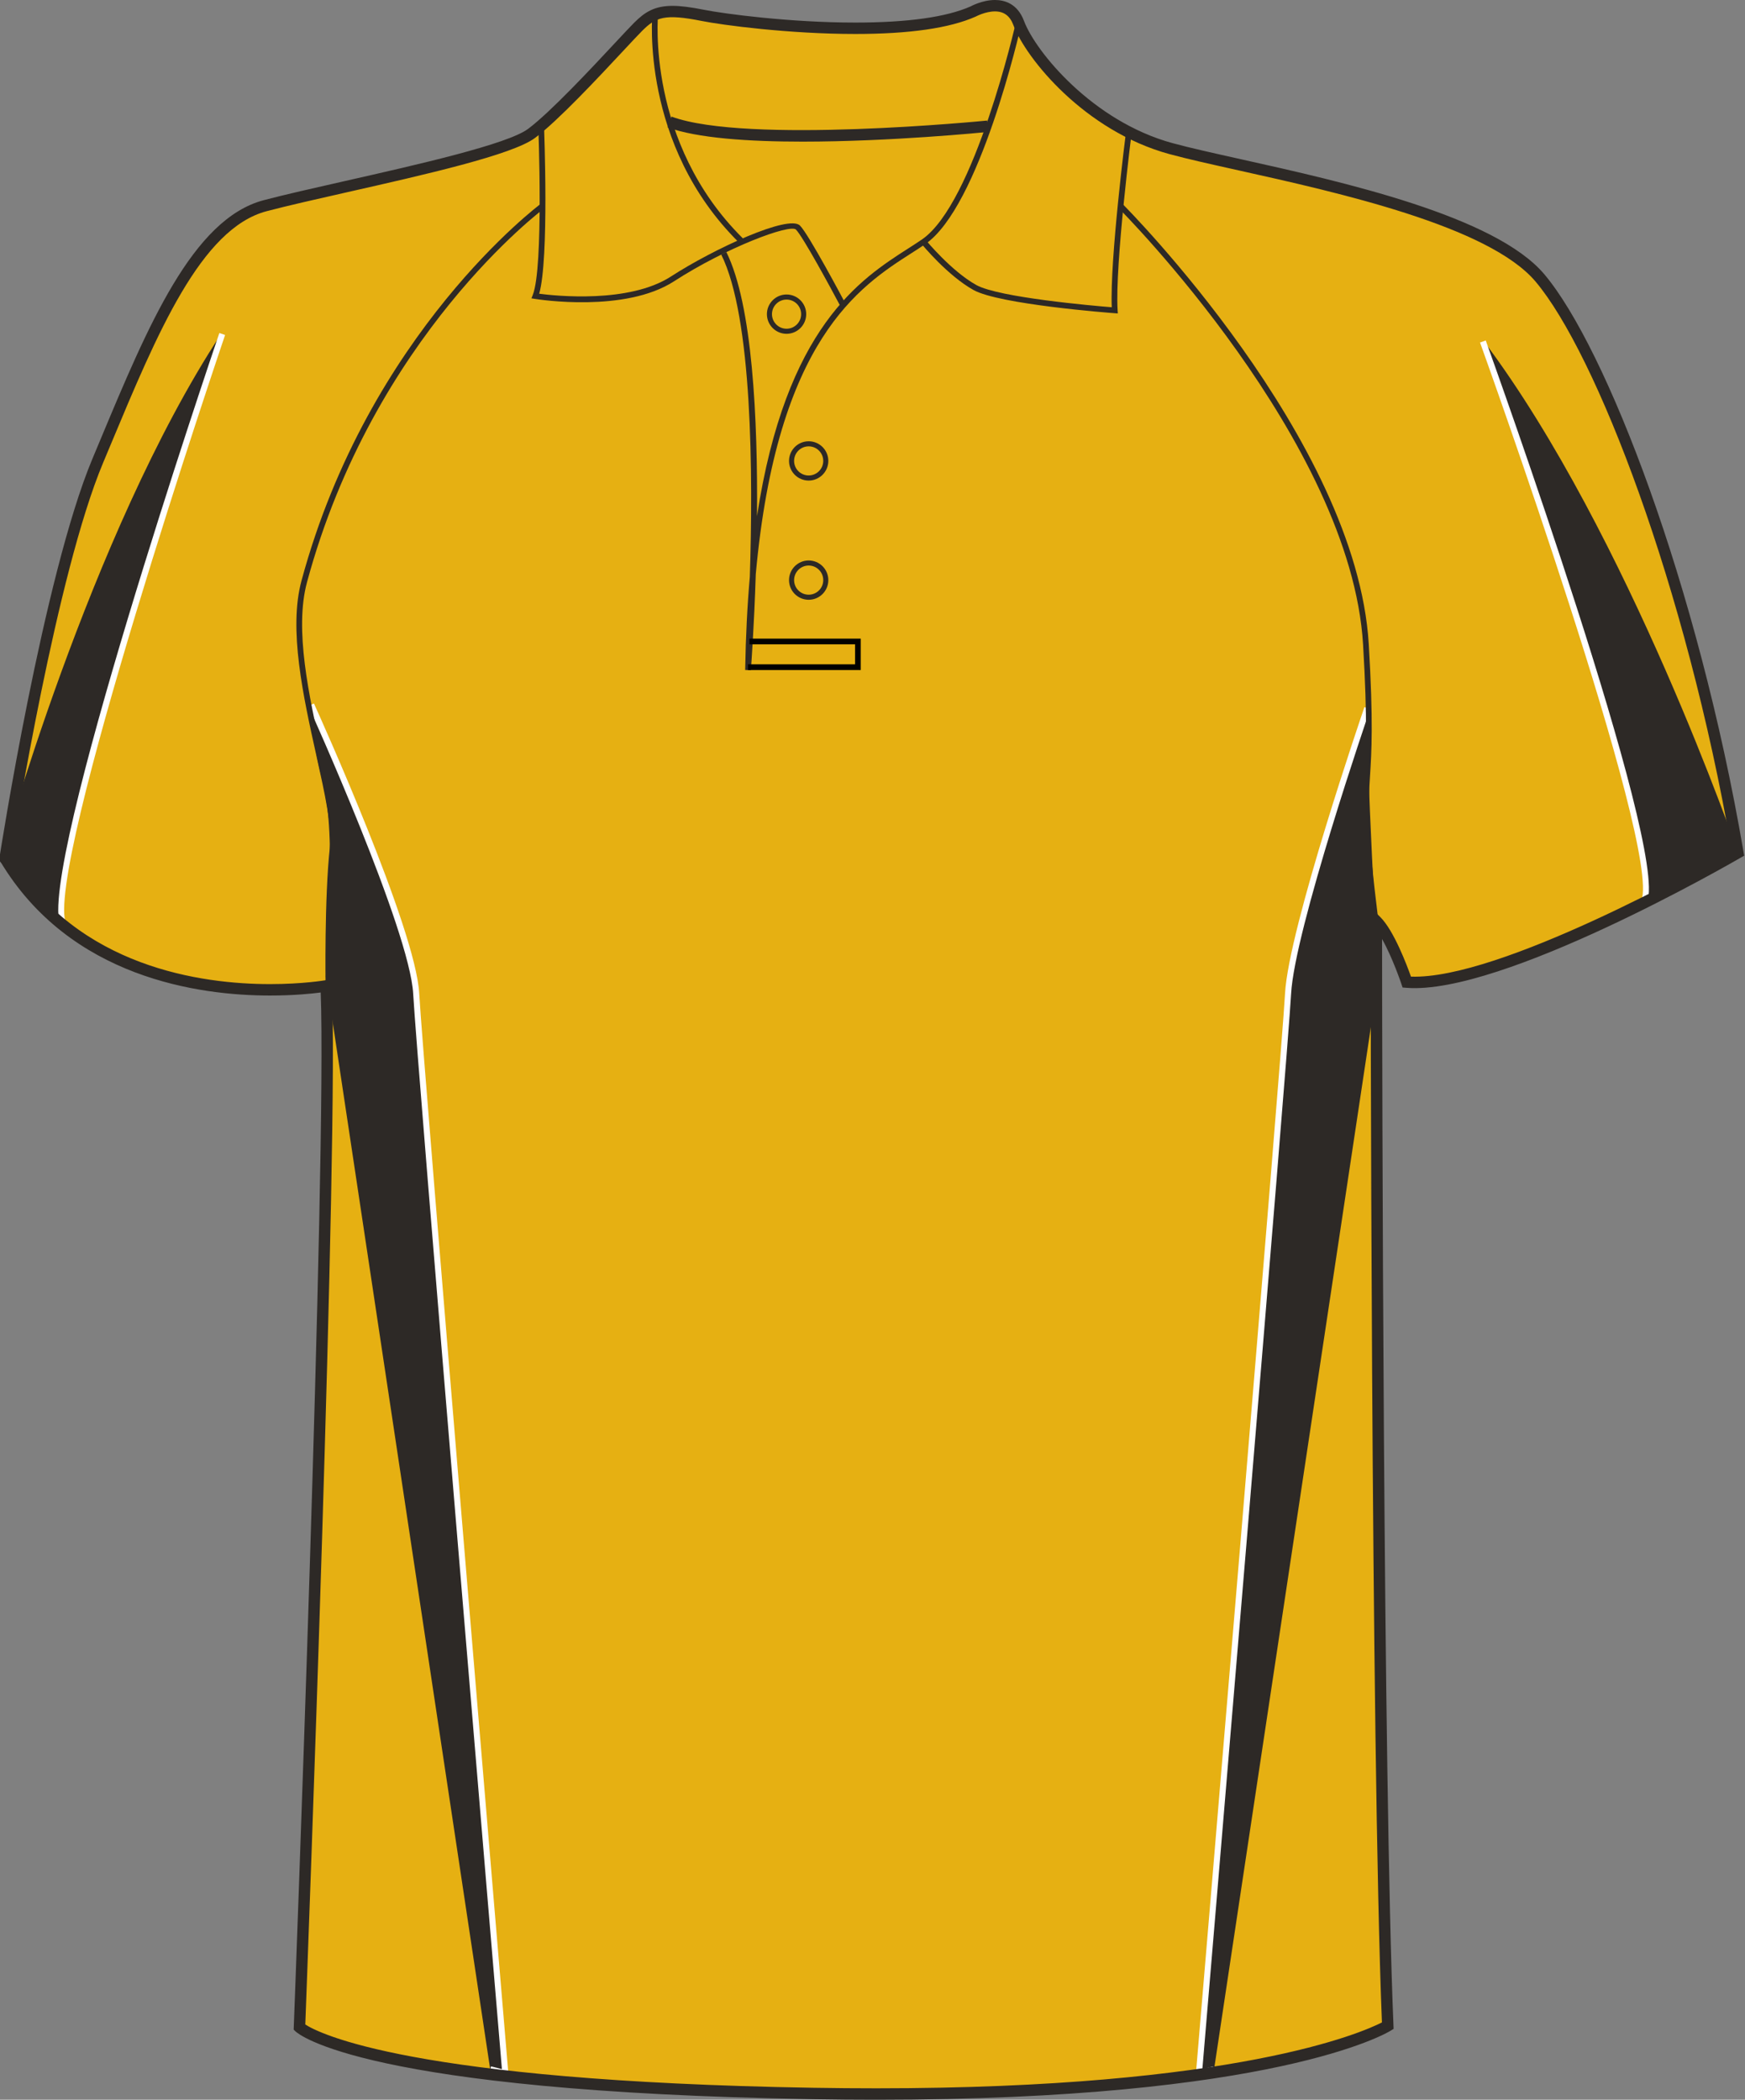 <svg preserveAspectRatio="xMidYMid meet"  xmlns="http://www.w3.org/2000/svg" xmlns:xlink="http://www.w3.org/1999/xlink" version="1.1" id="Layer_1" x="0px" y="0px" width="664.975px" height="800.002px" viewbox="-0.315 0 664.975 800.002" enable-background="new -0.315 0 664.975 800.002" xml:space="preserve" class="svg0" style="height: 800px;"><rect width="100%" height="100%" fill="#808080" stroke="none"/>   <g id="front"> 	<path id="primary" fill="#e6b012" d="M124.274,376.729c0,0-90.337,9.721-122.319-48.589c0,0,16.462-106.569,35.312-151.524   c18.854-44.954,36.251-89.912,63.808-97.16c27.553-7.25,89.909-18.85,101.506-27.549c11.602-8.702,34.801-34.804,40.603-40.603   c5.803-5.802,10.154-7.255,24.652-4.353c14.502,2.9,76.855,10.154,102.962-1.449c0,0,13.052-7.25,17.399,4.35   c4.352,11.601,26.104,39.153,58.001,47.853c31.904,8.702,117.454,21.751,140.661,49.303   c23.207,27.552,58.014,117.461,75.408,218.968c0,0-89.912,52.203-126.158,49.302c0,0-5.805-17.399-11.604-23.201   c0,0,0,316.421,4.35,420.827c0,0-46.398,28.711-218.959,25.813c-172.563-2.9-195.766-25.23-195.766-25.23   S127.174,433.288,124.274,376.729z" class="primary" stroke="#e6b012" stroke-width="1px"></path> 	<g id="secondary" class="secondary" fill="#2D2926" stroke="#2D2926" stroke-width="1px"> 		<path d="M520.871,270.264c0,0-28.722,83.549-30.025,108.353c-1.306,24.806-33.942,411.221-33.942,411.221l5.224-1.309    l62.662-416.438C524.787,372.09,519.565,284.624,520.871,270.264z" class="secondary" fill="#2D2926" stroke="#2D2926" stroke-width="1px"></path> 		<path d="M118.793,268.959c0,0,38.511,84.855,39.816,109.658c1.306,24.806,33.94,411.221,33.94,411.221l-5.222-1.309    L124.667,372.09c4.399-73.674-1.306-67.231-4.569-90.729C119.623,277.948,118.793,272.223,118.793,268.959z" class="secondary" fill="#2D2926" stroke="#2D2926" stroke-width="1px"></path> 		<path d="M661.86,325.094c0,0-41.773-121.407-96.604-194.513c0,0,69.188,191.902,61.355,212.789L661.86,325.094z" class="secondary" fill="#2D2926" stroke="#2D2926" stroke-width="1px"></path> 		<path d="M0.474,327.984c0,0,33.975-123.817,84.045-200.258c0,0-69.516,204.434-60.373,224.78L0.474,327.984z" class="secondary" fill="#2D2926" stroke="#2D2926" stroke-width="1px"></path> 	</g> 	 	<g id="tertiary" class="tertiary" fill="#FFFFFF" stroke="#FFFFFF" stroke-width="1px"> 		<path fill="#FFFFFF" d="M456.18,790.689l0.076-0.91c0.326-3.861,32.646-386.685,33.937-411.195    c1.296-24.61,29.774-107.694,30.063-108.53l1.232,0.423c-0.281,0.835-28.7,83.748-29.985,108.175    c-1.262,23.945-32.096,389.352-33.87,410.331l4.337-1.086l0.316,1.268L456.18,790.689z" class="tertiary" stroke="#FFFFFF" stroke-width="1px"></path> 		<path fill="#FFFFFF" d="M193.277,790.689l-6.107-1.523l0.316-1.27l4.337,1.088c-1.773-20.979-32.608-386.383-33.866-410.331    c-1.285-24.397-39.375-108.574-39.759-109.423l1.188-0.541c1.575,3.47,38.576,85.251,39.874,109.895    c1.29,24.512,33.615,407.333,33.942,411.195L193.277,790.689z" class="tertiary" stroke="#FFFFFF" stroke-width="1px"></path> 		<path fill="#FFFFFF" d="M627.225,343.599l-1.223-0.459c7.658-20.426-60.668-210.422-61.359-212.338l1.229-0.443    C568.699,138.204,635.051,322.727,627.225,343.599z" class="tertiary" stroke="#FFFFFF" stroke-width="1px"></path> 		<path fill="#FFFFFF" d="M23.552,352.777C14.41,332.43,81.057,135.875,83.903,127.519l1.235,0.419    c-0.693,2.042-69.329,204.422-60.393,224.303L23.552,352.777z" class="tertiary" stroke="#FFFFFF" stroke-width="1px"></path> 	</g> 	<g id="Layer_4"> 		<path fill="none" stroke="#FFFFFF" stroke-width="2px" stroke-miterlimit="10" d="M520.514,295.522"></path> 	</g> 	<path d="M333.924,800.002c-7.833,0-15.932-0.068-24.073-0.205c-171.449-2.883-196.264-24.9-197.236-25.838l-0.703-0.678   l0.037-0.975c0.127-3.354,12.673-331.775,10.261-394.164c-3.438,0.45-10.29,1.157-19.28,1.157   c-26.988,0-76.236-6.643-102.84-51.132l-0.403-0.674l0.12-0.775c0.166-1.071,16.723-107.351,35.456-152.033l2.987-7.138   c18.07-43.274,35.138-84.145,62.271-91.282c8.051-2.12,19.123-4.622,30.847-7.272c27.646-6.25,62.059-14.026,69.91-19.916   c8.549-6.413,23.958-22.925,33.162-32.788c3.201-3.428,5.729-6.139,7.203-7.614c4.082-4.081,7.784-6.442,14.648-6.442   c3.078,0,6.882,0.476,11.971,1.494c7.626,1.525,32.733,4.873,57.657,4.873c19.973,0,34.772-2.077,43.994-6.175   C369.922,2.411,374.313,0,379.147,0c3.688,0,8.605,1.387,11.081,7.998c4.393,11.703,26.145,38.227,56.537,46.52   c6.681,1.822,15.717,3.832,26.173,6.159c38.546,8.577,96.794,21.54,115.582,43.84c23.559,27.976,58.387,117.917,75.885,220   l0.256,1.489l-1.309,0.76c-3.598,2.091-91.059,52.502-127.426,49.591l-1.436-0.113l-0.453-1.366   c-0.047-0.13-3.389-10.065-7.369-17.106c0.039,46.578,0.402,319.252,4.346,413.956l0.055,1.271l-1.08,0.668   C528.256,774.736,485.658,800.002,333.924,800.002z M116.339,771.328c5.063,3.281,40.023,21.535,193.589,24.115   c8.117,0.137,16.19,0.203,23.996,0.203c137.213,0,185.17-21.266,192.696-25.102c-4.248-104.625-4.299-416.409-4.299-419.561v-5.25   l3.715,3.71c5.16,5.162,10.104,18.302,11.646,22.651c33.656,1.22,111.145-42.069,122.178-48.349   c-17.455-100.732-51.596-189.038-74.672-216.434c-17.832-21.174-75.221-33.944-113.189-42.396   c-10.518-2.339-19.597-4.36-26.374-6.208c-32.292-8.809-54.666-36.383-59.469-49.188c-1.306-3.483-3.599-5.174-7.01-5.174   c-3.661,0-7.265,1.945-7.303,1.963c-9.948,4.434-25.345,6.637-45.929,6.637c-25.248,0-50.751-3.404-58.511-4.956   c-14.134-2.825-17.501-1.428-22.688,3.757c-1.42,1.421-3.927,4.107-7.099,7.506c-9.907,10.613-24.877,26.654-33.734,33.3   c-8.598,6.448-42.049,14.009-71.562,20.678c-11.686,2.642-22.723,5.135-30.697,7.235c-25.054,6.592-41.72,46.5-59.364,88.752   l-2.989,7.146C21.583,218.551,5.766,316.836,4.223,326.601c25.596,42.046,72.774,48.342,98.702,48.342   c12.466,0,20.889-1.438,20.974-1.451l2.417-0.421l0.126,2.452C129.237,429.898,117.169,749.496,116.339,771.328z" fill="#2D2926" stroke-width="2px"></path> 	<path d="M320.177,116.513c-3.813-7.201-14.276-26.456-16.859-29.038c-2.265-2.256-26.555,6.816-46.494,19.72   c-18.625,12.052-51.575,6.911-52.97,6.687l-1.343-0.217l0.504-1.261c4.214-10.538,2.12-64.266,2.102-64.809l2.172-0.085   c0.086,2.15,1.996,51.126-1.815,64.403c6.28,0.82,34.245,3.757,50.167-6.543c16.396-10.607,44.918-23.73,49.212-19.43   c3.342,3.34,16.681,28.488,17.246,29.559L320.177,116.513z" fill="#2D2926" stroke-width="2px"></path> 	<path d="M281.571,92.373c-37.72-37.324-32.997-86.852-32.945-87.348l2.162,0.227c-0.05,0.486-4.646,49.007,32.31,85.575   L281.571,92.373z" fill="#2D2926" stroke-width="2px"></path> 	<path d="M286.139,255.364l-2.172-0.102c0.214-12.893,0.822-24.681,1.772-35.492c1.255-38.903,0.996-98.998-10.903-122.789   l1.944-0.974c10.019,20.04,12.018,63.979,11.693,100.677c11.022-72.157,39.403-90.348,57.734-102.092   c1.82-1.167,3.535-2.266,5.11-3.344c20.074-13.737,35.652-82.037,35.813-82.727l2.122,0.478   c-0.639,2.846-15.926,69.828-36.702,84.042c-1.594,1.089-3.327,2.201-5.168,3.378c-19.717,12.634-51.252,32.833-59.372,122.311   C287.359,238.906,286.267,253.667,286.139,255.364z" fill="#2D2926" stroke-width="2px"></path> 	<path d="M425.969,119.425l-1.247-0.094c-1.784-0.133-43.854-3.344-53.737-8.833c-9.854-5.478-19.481-17.169-19.888-17.666   l1.684-1.375c0.098,0.117,9.774,11.866,19.267,17.138c8.56,4.757,44.48,7.888,51.614,8.47c-0.732-18.311,5.25-65.432,5.51-67.474   l2.157,0.274c-0.066,0.51-6.502,51.213-5.434,68.312L425.969,119.425z" fill="#2D2926" stroke-width="2px"></path> 	<path fill="none" stroke="#515254" stroke-width="2px" stroke-miterlimit="10" d="M275.808,96.493"></path> 	<polygon points="328.012,255.28 285.027,255.28 285.027,253.105 325.838,253.105 325.838,245.493 285.596,245.493 285.596,243.318    328.012,243.318  "></polygon> 	<path d="M124.07,375.534c-0.005-0.332-0.499-33.521,1.655-52.941c0.849-7.616-1.942-20.197-5.177-34.769   c-4.997-22.519-10.66-48.041-5.666-66.539c25.546-94.623,90.745-143.313,91.402-143.794l1.288,1.754   c-0.65,0.478-65.251,48.753-90.587,142.605c-4.854,17.983,0.746,43.229,5.688,65.502c3.275,14.76,6.104,27.509,5.217,35.479   c-2.143,19.285-1.647,52.337-1.645,52.668L124.07,375.534z" fill="#2D2926" stroke-width="2px"></path> 	<path d="M523.059,350.682c-4.395-35.359-3.871-43.664-3.145-55.155c0.572-9.101,1.285-20.43-0.484-49.969   c-4.637-77.361-92.213-165.326-93.096-166.206l1.535-1.542c0.891,0.885,89.043,89.439,93.731,167.617   c1.779,29.673,1.061,41.075,0.479,50.237c-0.715,11.373-1.232,19.592,3.137,54.75L523.059,350.682z" fill="#2D2926" stroke-width="2px"></path> 	<path d="M308.166,228.513c-4.128,0-7.488-3.359-7.488-7.487c0-4.13,3.36-7.491,7.488-7.491c4.127,0,7.487,3.361,7.487,7.491   C315.651,225.156,312.293,228.513,308.166,228.513z M308.166,215.47c-3.063,0-5.554,2.492-5.554,5.556s2.489,5.553,5.554,5.553   c3.062,0,5.553-2.491,5.553-5.553C313.719,217.962,311.227,215.47,308.166,215.47z" fill="#2D2926" stroke-width="2px"></path> 	<path d="M308.166,183.102c-4.128,0-7.488-3.36-7.488-7.491c0-4.128,3.36-7.488,7.488-7.488c4.127,0,7.487,3.36,7.487,7.488   C315.651,179.742,312.293,183.102,308.166,183.102z M308.166,170.058c-3.063,0-5.554,2.491-5.554,5.553   c0,3.065,2.489,5.556,5.554,5.556c3.062,0,5.553-2.494,5.553-5.556S311.227,170.058,308.166,170.058z" fill="#2D2926" stroke-width="2px"></path> 	<path d="M299.738,127.182c-4.13,0-7.488-3.36-7.488-7.491c0-4.128,3.36-7.489,7.488-7.489c4.127,0,7.485,3.361,7.485,7.489   C307.221,123.822,303.865,127.182,299.738,127.182z M299.738,114.138c-3.063,0-5.559,2.491-5.559,5.554   c0,3.064,2.493,5.556,5.559,5.556c3.063,0,5.554-2.494,5.554-5.556C305.291,116.629,302.8,114.138,299.738,114.138z" fill="#2D2926" stroke-width="2px"></path> 	<path d="M305.865,53.963c-20.456,0-40.264-1.305-51.478-5.457l1.514-4.081c28.558,10.576,119.376,1.599,120.294,1.507l0.435,4.328   C374.289,50.497,339.216,53.963,305.865,53.963z" fill="#2D2926" stroke-width="2px"></path> </g> <filter xmlns="http://www.w3.org/2000/svg" id="linear"><feColorMatrix type="matrix" values="0 -1 0 0 0               0 -1 0 0 0               0 -1 0 0 0               0 -1 0 0.9 0 "/></filter></svg>